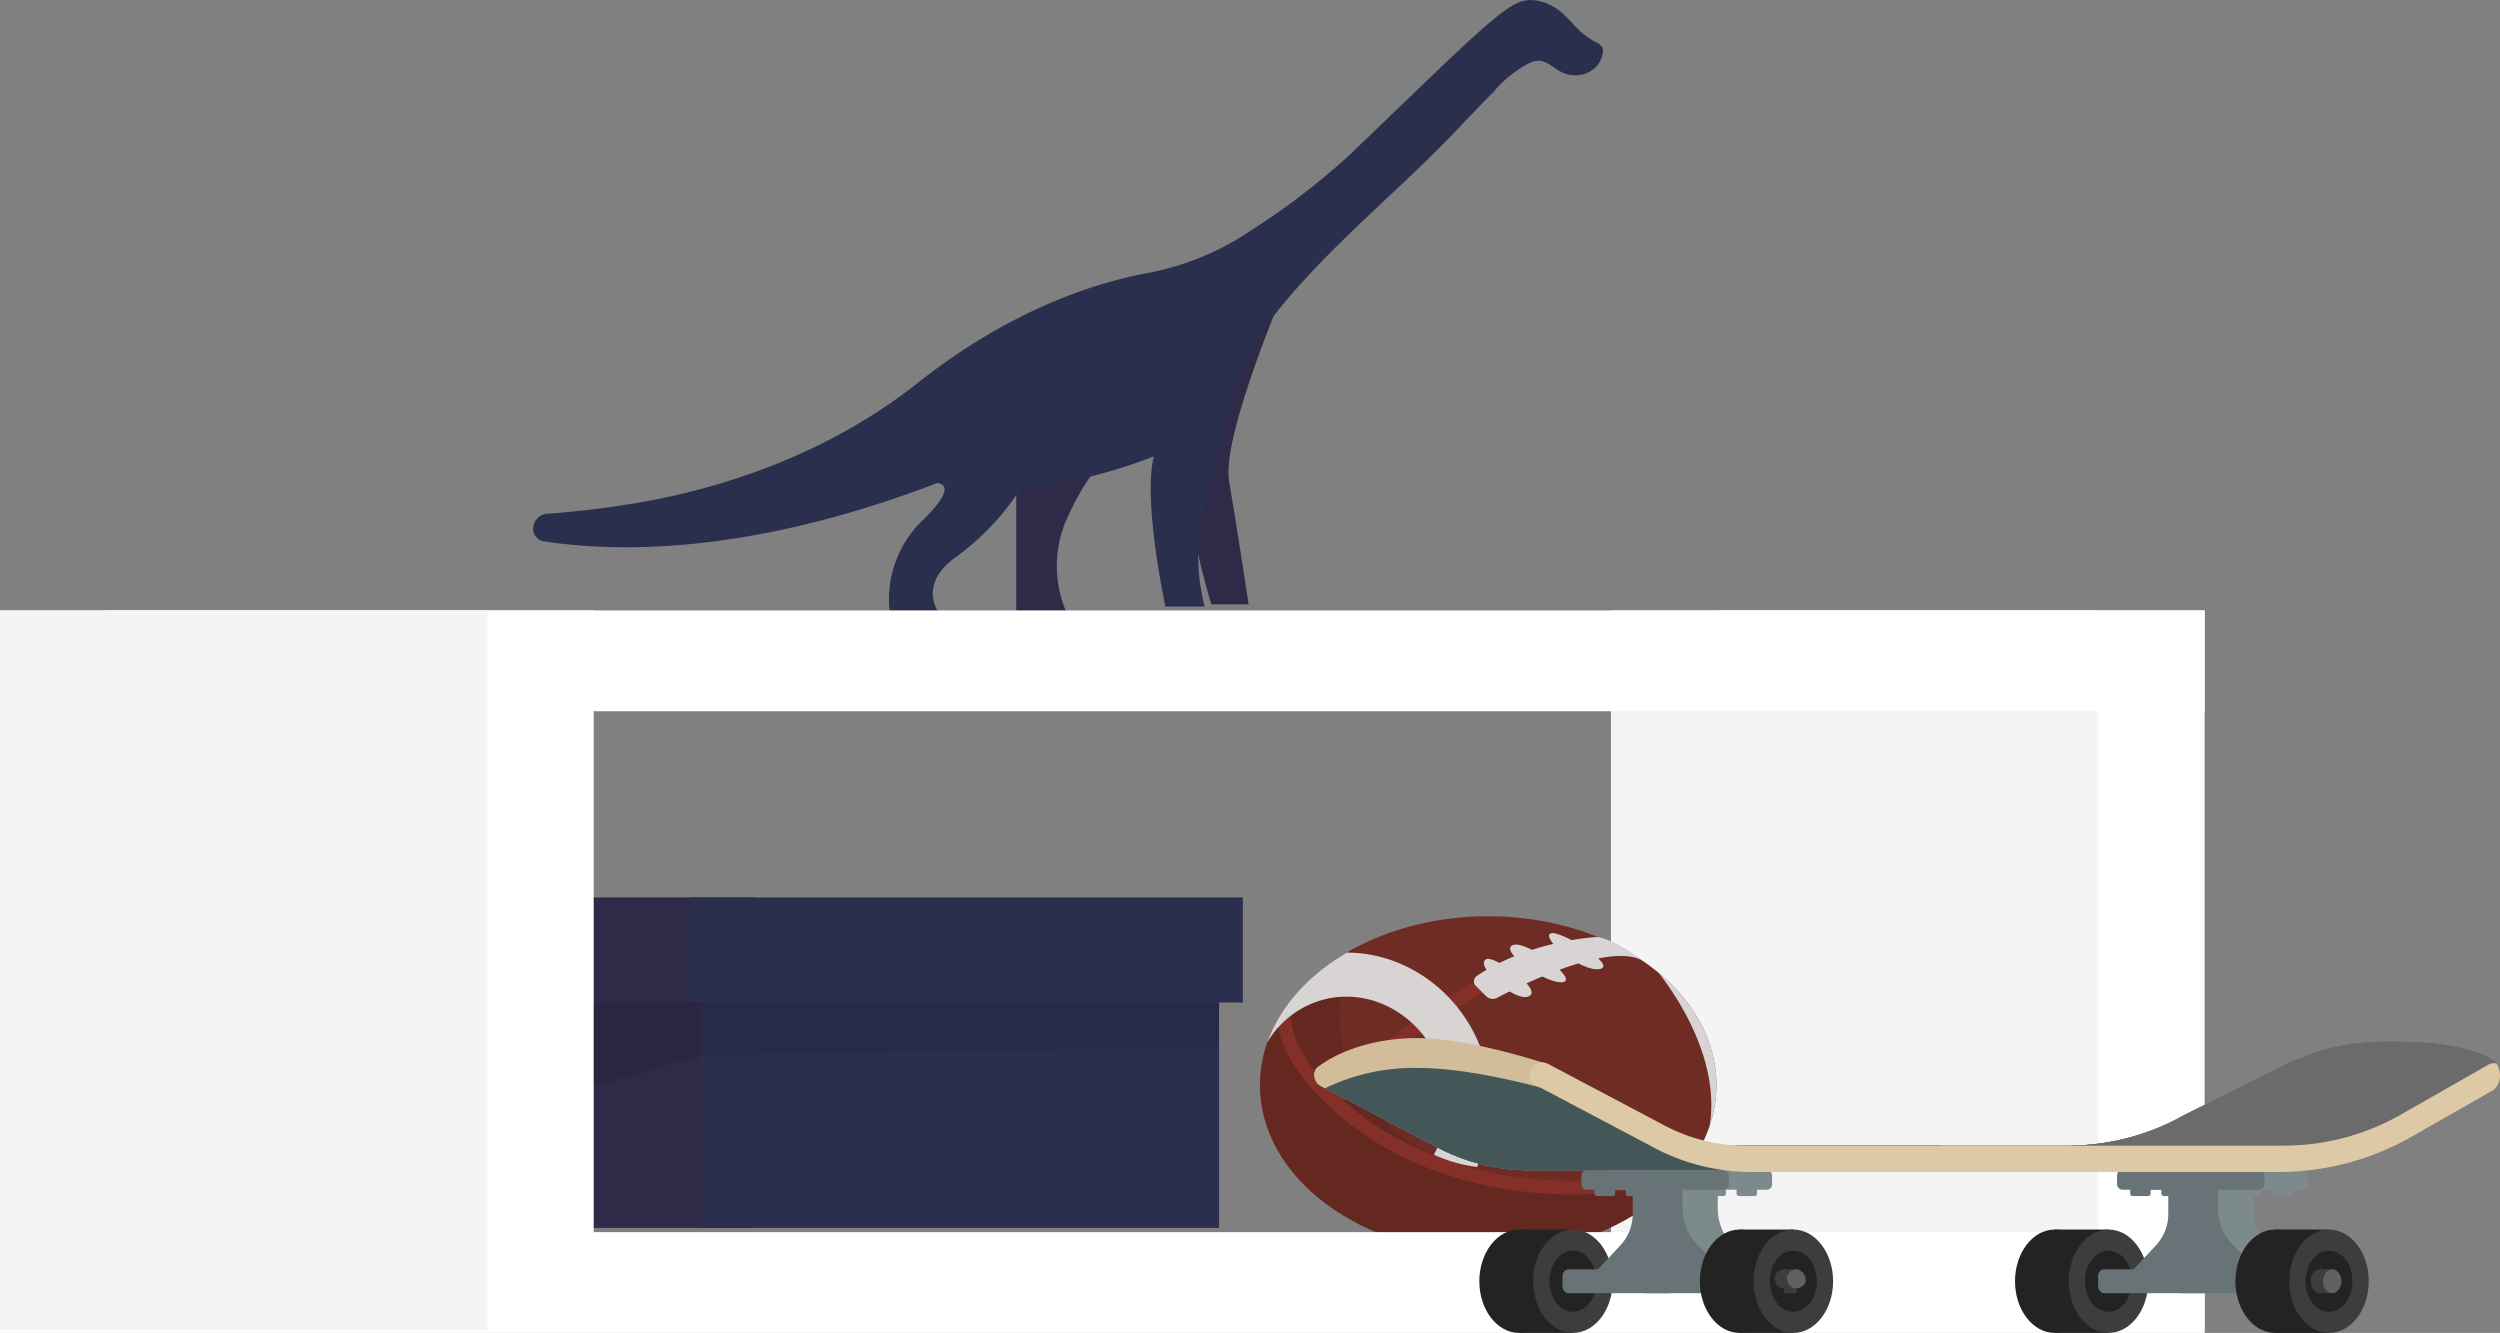 <?xml version="1.0" encoding="UTF-8"?> <svg xmlns="http://www.w3.org/2000/svg" width="407" height="217" viewBox="0 0 407 217"><rect x="0" y="0" width="407" height="217" fill="#808080" stroke="none"/><g id="bottom_shelf" data-name="bottom shelf" transform="translate(44.145 -512.656)"><g id="Group_1746" data-name="Group 1746" transform="translate(42.654 512.656)"><path id="Path_5566" data-name="Path 5566" d="M102.087,582.344V604.9h8.1a18.96,18.96,0,0,1-.2-14.234c3.064-7.354,6.582-10.62,6.582-10.62Z" transform="translate(-23.445 -505.389)" fill="#2e2a48"></path><path id="Path_5567" data-name="Path 5567" d="M154.066,543.592S143.4,568.4,144.646,575.718s3.192,20.137,3.192,20.137h-6.072s-3.426-11.184-3.27-16.01S146.4,549.615,154.066,543.592Z" transform="translate(-31.357 -497.466)" fill="#2e2a48"></path><path id="Path_5568" data-name="Path 5568" d="M175.667,492.392a2.16,2.16,0,0,0-1.067-.877,12.477,12.477,0,0,1-3.145-2.369c-1.432-1.488-2.523-2.893-4.452-3.759a6.184,6.184,0,0,0-.816-.326l-.487-.15a3.465,3.465,0,0,0-.569-.131c-.229-.038-.463-.067-.7-.089l-.353-.027c.43-.03-.691.034-.583.03l-.034,0-.068.008-.068.008-.146.024-.189.038a6.126,6.126,0,0,0-.751.214,4.557,4.557,0,0,0-.436.179l-.292.139a12.306,12.306,0,0,0-1.521.929c-.415.29-.781.569-1.149.855-1.438,1.134-2.8,2.333-4.236,3.628-2.861,2.583-5.919,5.551-9.267,8.759L134.6,509.8a117.127,117.127,0,0,1-15.95,12.258,45.146,45.146,0,0,1-17.523,7.145c-11.989,2.318-24.893,8.27-36.883,17.768-12.924,10.238-28.648,16.49-44.793,19.4l-1.333.241-1.292.19-2.45.377c-1.572.219-3.023.379-4.337.546l-3.515.356c-1.026.112-1.9.142-2.609.21l-.043,0a2.478,2.478,0,0,0-2.269,2.324h0a2.062,2.062,0,0,0,1.737,2.159l.4.063c1.471.264,3.636.462,6.413.711,1.384.056,2.924.141,4.6.187l2.615.013,1.384-.006,1.428-.05,3-.133,3.164-.249c1.086-.077,2.189-.218,3.323-.343s2.293-.27,3.467-.456c2.363-.322,4.8-.783,7.32-1.257l3.819-.828c1.289-.3,2.591-.623,3.911-.955,5.273-1.348,10.744-3.068,16.3-5.088.972-.352,1.95-.723,2.928-1.093,1.319.192,2.513,1.258-2.274,5.94a17.889,17.889,0,0,0-5.449,15.415h8.1s-3.893-4.749,2.8-9.421a41.5,41.5,0,0,0,10.743-11.6c8.564.467,21.332-4.671,21.332-4.671-1.869,7.163,1.868,24.446,1.868,24.446h6.384a33.135,33.135,0,0,1-.31-15.182c1.868-7.629,4.672-22.5,9.032-28.727,9.01-12.871,22.084-22.79,32.795-34.165,1.857-1.974,3.752-3.911,5.64-5.855a19.094,19.094,0,0,1,5.686-4.535,3.444,3.444,0,0,1,1.8-.383c1.156.143,2.241,1.175,3.238,1.724a5.274,5.274,0,0,0,.825.368,4.829,4.829,0,0,0,4.74-.841,4.007,4.007,0,0,0,1.366-2.47A1.688,1.688,0,0,0,175.667,492.392Z" transform="translate(-1.603 -484.656)" fill="#2a2f4e"></path></g><g id="Group_1754" data-name="Group 1754" transform="translate(-44.145 612.033)"><rect id="Rectangle_485" data-name="Rectangle 485" width="79.327" height="117.167" transform="translate(279.586)" fill="#fff"></rect><rect id="Rectangle_486" data-name="Rectangle 486" width="79.327" height="117.167" transform="translate(262.262)" fill="#f4f4f4"></rect><g id="Group_1752" data-name="Group 1752" transform="translate(205.114 49.788)"><ellipse id="Ellipse_71" data-name="Ellipse 71" cx="37.156" cy="27.487" rx="37.156" ry="27.487" fill="#6f2c24"></ellipse><path id="Path_5583" data-name="Path 5583" d="M208.336,705.016c-10.216-1.849-18.757-6.533-23.477-16.1-3.119-6.322-2.914-14.218-.012-20.785-9.2,5-15.182,13.056-15.182,22.151,0,15.181,16.635,27.488,37.156,27.488,14.45,0,26.962-6.106,33.107-15.017C230.29,706.987,218.552,706.864,208.336,705.016Z" transform="translate(-169.665 -662.796)" opacity="0.1"></path><path id="Path_5584" data-name="Path 5584" d="M241.918,699.532c-2.346,2.51-8.864,7.037-25,6.173-19.314-1.034-30.575-10.21-33.431-12.848,3.982-4.25,24.148-24.558,45.418-23.672l.046-1.1c-.728-.4-1.478-.771-2.245-1.128-21.543.474-40.794,20.013-44.838,24.386-2.359-2.214-9.068-9.27-6.44-15.657a25.855,25.855,0,0,0-2.789,3.989c.569,7.135,7.781,13.384,8.55,14.031.934.993,12.675,12.979,35.612,14.207,1.424.076,2.775.112,4.063.112,8.468,0,14.064-1.552,17.728-3.383A25.152,25.152,0,0,0,241.918,699.532Z" transform="translate(-169.791 -662.746)" fill="#843029"></path><path id="Path_5585" data-name="Path 5585" d="M206.593,687.236c-2.737-11.023-12.333-18.47-22.726-18.5-6.258,3.656-10.891,8.765-12.956,14.643a15.086,15.086,0,0,1,9.344-7.032,14.723,14.723,0,0,1,3.551-.436c7.195,0,13.884,5.276,15.816,13.057a17.443,17.443,0,0,1-1.574,12.675,23.888,23.888,0,0,0,7.03,2A24.661,24.661,0,0,0,206.593,687.236Z" transform="translate(-169.718 -662.822)" fill="#d8d4d4"></path><path id="Path_5586" data-name="Path 5586" d="M206.37,674.057l1.652,1.646a1.561,1.561,0,0,0,1.832.275c3.849-2.028,17.669-8.9,23.434-6.17,0,0-3.555-3-7.068-3.723,0,0-10.792.425-19.683,6.333A1.064,1.064,0,0,0,206.37,674.057Z" transform="translate(-171.215 -662.709)" fill="#d8d4d4"></path><path id="Path_5587" data-name="Path 5587" d="M208.259,669.82c-2.44.726,4.466,7.182,6.814,6.078S209.643,669.408,208.259,669.82Z" transform="translate(-171.287 -662.867)" fill="#d8d4d4"></path><path id="Path_5588" data-name="Path 5588" d="M212.639,667.46c-2.394.989,5.9,6.723,8.334,5.986C223.037,672.82,214.8,666.569,212.639,667.46Z" transform="translate(-171.477 -662.764)" fill="#d8d4d4"></path><path id="Path_5589" data-name="Path 5589" d="M219.205,665.444c-2.046.486,4.674,6.353,7.851,5.831C230.118,670.771,220.886,665.044,219.205,665.444Z" transform="translate(-171.759 -662.681)" fill="#d8d4d4"></path><path id="Path_5590" data-name="Path 5590" d="M245.77,697.085a20.8,20.8,0,0,0,1.1-6.629c0-7.013-3.557-13.41-9.4-18.266C240.956,676.622,247.458,686.84,245.77,697.085Z" transform="translate(-172.553 -662.969)" fill="#d8d4d4"></path></g><rect id="Rectangle_487" data-name="Rectangle 487" width="358.914" height="16.413" fill="#fff"></rect><g id="Group_1753" data-name="Group 1753" transform="translate(54.857 46.73)"><rect id="Rectangle_488" data-name="Rectangle 488" width="63.827" height="51.289" transform="translate(3.875 2.507)" fill="#2e2a48"></rect><rect id="Rectangle_489" data-name="Rectangle 489" width="84.342" height="51.289" transform="translate(59.267 2.507)" fill="#2a2f4e"></rect><path id="Path_5591" data-name="Path 5591" d="M80.872,661.984H17.046l.228,39.094,55.164-15.864,84.114-1.461.684-21.769Z" transform="translate(-13.17 -659.476)" opacity="0.09"></path><rect id="Rectangle_490" data-name="Rectangle 490" width="67.976" height="17.096" fill="#2e2a48"></rect><rect id="Rectangle_491" data-name="Rectangle 491" width="90.041" height="17.096" transform="translate(57.444)" fill="#2a2f4e"></rect></g><rect id="Rectangle_492" data-name="Rectangle 492" width="358.914" height="16.413" transform="translate(0 101.211)" fill="#fff"></rect><rect id="Rectangle_493" data-name="Rectangle 493" width="79.327" height="117.167" transform="translate(17.324)" fill="#fff"></rect><rect id="Rectangle_494" data-name="Rectangle 494" width="79.327" height="117.167" fill="#f4f4f4"></rect></g><g id="Group_1760" data-name="Group 1760" transform="translate(169.855 681.656)"><path id="Path_5615" data-name="Path 5615" d="M337.34,689.5c-.546-.958-1.093-.545-2.051,0l-14.918,7.378a38.443,38.443,0,0,1-19.038,5.046H239.975l-24.226-13.488s-11.406-3.261-20.058-3.261c-10.315,0-16.428,3.718-16.75,4.326a2,2,0,0,0,.833,2.7l18.916,10a32.128,32.128,0,0,0,15.012,3.723h87.632a42.43,42.43,0,0,0,21.016-5.571l14.246-8.123A2,2,0,0,0,337.34,689.5Z" transform="translate(-178.709 -684.415)" fill="#6b6b6b"></path><path id="Path_5616" data-name="Path 5616" d="M179.773,692.2l.684.362a33.189,33.189,0,0,1,15.233-3.281c8.652,0,20.058,3.261,20.058,3.261l31.966,13.377,54.32-.542c3.13,0,5.535.192,8.565-.486a38.43,38.43,0,0,0,9.772-3.906l14.246-8.123a1.972,1.972,0,0,1,1.273-.234l.7-.4c.958-.546,3.233-1.266,2.687-2.224-.435-.763-1.892-.709-2.951-.38a3.7,3.7,0,0,0-.71.3l-15.25,6.962a38.443,38.443,0,0,1-19.038,5.046H239.975l-24.226-13.488s-11.406-3.261-20.058-3.261c-10.315,0-16.428,3.718-16.75,4.326A2,2,0,0,0,179.773,692.2Z" transform="translate(-178.709 -684.415)" fill="#d2bc9a"></path><path id="Path_5617" data-name="Path 5617" d="M363.085,685.165c-12.5-.713-16.626,1.148-22.171,3.55l-16.331,8.154a38.443,38.443,0,0,1-19.038,5.046H251.037v3.993h54.507c.706,0,1.412-.024,2.115-.059.187-.009.374-.022.56-.034q.855-.054,1.706-.142c.143-.015.287-.027.43-.044a42.311,42.311,0,0,0,4.284-.715c.057-.012.114-.021.17-.034l.13-.034c1.379-.314,2.743-.688,4.084-1.137,10.38-.143,29.446-.408,29.628-.408.25,0,26.575-14.777,26.575-14.777S372.72,685.715,363.085,685.165Z" transform="translate(-182.789 -684.405)" fill="#6b6b6b"></path><path id="Path_5618" data-name="Path 5618" d="M363.085,685.165c-12.5-.713-16.626,1.148-22.171,3.55l-16.331,8.154a38.443,38.443,0,0,1-19.038,5.046H251.037v3.993h54.507c.706,0,1.412-.024,2.115-.059.187-.009.374-.022.56-.034q.855-.054,1.706-.142c.143-.015.287-.027.43-.044a42.311,42.311,0,0,0,4.284-.715c.057-.012.114-.021.17-.034l.13-.034c1.379-.314,2.743-.688,4.084-1.137,10.38-.143,29.446-.408,29.628-.408.25,0,26.575-14.777,26.575-14.777S372.72,685.715,363.085,685.165Z" transform="translate(-182.789 -684.405)" fill="#6b6b6b"></path><path id="Path_5619" data-name="Path 5619" d="M363.085,685.165c-12.5-.713-16.626,1.148-22.171,3.55l-16.331,8.154a38.443,38.443,0,0,1-19.038,5.046H251.037v3.993h54.507c.706,0,1.412-.024,2.115-.059.187-.009.374-.022.56-.034q.855-.054,1.706-.142c.143-.015.287-.027.43-.044a42.311,42.311,0,0,0,4.284-.715c.057-.012.114-.021.17-.034l.13-.034c1.379-.314,2.743-.688,4.084-1.137,10.38-.143,29.446-.408,29.628-.408.25,0,26.575-14.777,26.575-14.777S372.72,685.715,363.085,685.165Z" transform="translate(-182.789 -684.405)" fill="#6b6b6b"></path><path id="Path_5620" data-name="Path 5620" d="M365.481,685.165c-12.5-.713-16.626,1.148-22.171,3.55l-16.331,8.154a38.44,38.44,0,0,1-19.038,5.046H292.2c7.481.895,15.161,1.717,22.421,3.451.81-.129,1.618-.277,2.419-.452.057-.012.114-.021.17-.034l.13-.034c1.379-.314,2.743-.688,4.084-1.137,10.381-.143,29.446-.408,29.628-.408.25,0,26.575-14.777,26.575-14.777S375.116,685.715,365.481,685.165Z" transform="translate(-185.185 -684.405)" fill="#6b6b6b"></path><path id="Path_5621" data-name="Path 5621" d="M220.148,725.881c0,4.647-2.9,8.414-6.473,8.414s-6.472-3.767-6.472-8.414,2.9-8.415,6.472-8.415S220.148,721.233,220.148,725.881Z" transform="translate(-180.368 -686.295)" fill="#232323"></path><rect id="Rectangle_498" data-name="Rectangle 498" width="8.738" height="16.829" transform="translate(33.331 31.171)" fill="#232323"></rect><path id="Path_5622" data-name="Path 5622" d="M229.426,725.881c0,4.647-2.9,8.414-6.472,8.414s-6.473-3.767-6.473-8.414,2.9-8.415,6.473-8.415S229.426,721.233,229.426,725.881Z" transform="translate(-180.882 -686.295)" fill="#3d3d3d"></path><path id="Path_5623" data-name="Path 5623" d="M226.945,726.093c0,2.748-1.714,4.975-3.827,4.975s-3.828-2.227-3.828-4.975,1.714-4.976,3.828-4.976S226.945,723.345,226.945,726.093Z" transform="translate(-181.044 -686.507)" fill="#232323"></path><rect id="Rectangle_499" data-name="Rectangle 499" width="31.433" height="3.884" rx="1.028" transform="translate(40.379 37.644)" fill="#677376"></rect><path id="Path_5624" data-name="Path 5624" d="M295.723,701.925H239.975l-24.226-13.488s-11.406-3.261-20.058-3.261c-10.315,0-16.428,3.718-16.75,4.326a2,2,0,0,0,.833,2.7l18.916,10a32.128,32.128,0,0,0,15.012,3.723h82.023Z" transform="translate(-178.709 -684.415)" fill="#6b6b6b"></path><path id="Path_5625" data-name="Path 5625" d="M254,723.472c-1.143-1.116-2.76-2.754-4.095-4.117a8.334,8.334,0,0,1-2.381-5.835v-3.214a2.339,2.339,0,0,0-2.333-2.333h-3.445a2.339,2.339,0,0,0-2.333,2.333v4.07a7.481,7.481,0,0,1-2.007,5.1l-3.727,4Z" transform="translate(-181.87 -685.742)" fill="#7d8a8c"></path><path id="Path_5626" data-name="Path 5626" d="M249.291,724.772c-.19,0-3.272-3.109-5.532-5.416a8.337,8.337,0,0,1-2.38-5.835v-3.214a2.34,2.34,0,0,0-2.333-2.333H235.6a2.34,2.34,0,0,0-2.333,2.333v4.07a7.476,7.476,0,0,1-2.007,5.1l-4.678,5.02a.165.165,0,0,0,.121.278h6.4a.165.165,0,0,1,.165.166h0a2.34,2.34,0,0,0,2.333,2.333h3.446a2.34,2.34,0,0,0,2.333-2.333h0a.167.167,0,0,1,.167-.166Z" transform="translate(-181.459 -685.742)" fill="#677376"></path><path id="Path_5627" data-name="Path 5627" d="M300.7,701.925H239.975l-24.226-13.488s-11.406-3.261-20.058-3.261c-10.315,0-16.428,3.718-16.75,4.326a2,2,0,0,0,.833,2.7l.684.362a33.189,33.189,0,0,1,15.233-3.281c8.652,0,20.058,3.261,20.058,3.261l31.966,13.377H300.7Z" transform="translate(-178.709 -684.415)" fill="#d2bc9a"></path><path id="Path_5628" data-name="Path 5628" d="M258.221,725.881c0,4.647-2.9,8.414-6.473,8.414s-6.473-3.767-6.473-8.414,2.9-8.415,6.473-8.415S258.221,721.233,258.221,725.881Z" transform="translate(-182.539 -686.295)" fill="#232323"></path><path id="Path_5629" data-name="Path 5629" d="M298.272,701.925h-58.3l-24.226-13.488s-11.406-3.261-20.058-3.261c-10.315,0-16.428,3.718-16.75,4.326a2,2,0,0,0,.833,2.7l18.916,10a32.128,32.128,0,0,0,15.012,3.723h84.571Z" transform="translate(-178.709 -684.415)" fill="#6b6b6b"></path><path id="Path_5630" data-name="Path 5630" d="M301.306,701.925H239.975l-24.226-13.488s-11.406-3.261-20.058-3.261c-10.315,0-16.428,3.718-16.75,4.326a2,2,0,0,0,.833,2.7l.684.362a33.189,33.189,0,0,1,15.233-3.281c8.652,0,20.058,3.261,20.058,3.261l31.966,13.377h53.592Z" transform="translate(-178.709 -684.415)" fill="#d2bc9a"></path><path id="Path_5631" data-name="Path 5631" d="M299.486,701.925H239.975l-24.226-13.488s-11.406-3.261-20.058-3.261c-10.315,0-16.428,3.718-16.75,4.326a2,2,0,0,0,.833,2.7l18.916,10a32.128,32.128,0,0,0,15.012,3.723h85.785Z" transform="translate(-178.709 -684.415)" fill="#6b6b6b"></path><path id="Path_5632" data-name="Path 5632" d="M302.034,701.9c-.234,0-.467.023-.7.023H239.975l-24.226-13.488s-11.406-3.261-20.058-3.261c-10.315,0-16.428,3.718-16.75,4.326a2,2,0,0,0,.833,2.7l.684.362a33.189,33.189,0,0,1,15.233-3.281c8.652,0,20.058,3.261,20.058,3.261l31.966,13.377h53.618c.234,0,.467-.016.7-.02Z" transform="translate(-178.709 -684.415)" fill="#d2bc9a"></path><path id="Path_5633" data-name="Path 5633" d="M280.513,701.925H239.975l-24.226-13.488s-11.406-3.261-20.058-3.261c-10.315,0-16.428,3.718-16.75,4.326a2,2,0,0,0,.833,2.7l18.916,10a32.128,32.128,0,0,0,15.012,3.723h66.812Z" transform="translate(-178.709 -684.415)" fill="#6b6b6b"></path><path id="Path_5634" data-name="Path 5634" d="M280.513,701.925H239.975l-24.226-13.488s-11.406-3.261-20.058-3.261c-10.315,0-16.428,3.718-16.75,4.326a2,2,0,0,0,.833,2.7l.684.362a33.189,33.189,0,0,1,15.233-3.281c8.652,0,20.058,3.261,20.058,3.261l31.966,13.377h32.8Z" transform="translate(-178.709 -684.415)" fill="#d2bc9a"></path><rect id="Rectangle_500" data-name="Rectangle 500" width="33.686" height="3.993" transform="translate(68.174 17.509)" fill="#6b6b6b"></rect><path id="Path_5635" data-name="Path 5635" d="M240.075,701.925l-24.226-13.488s-11.406-3.261-20.058-3.261a35.91,35.91,0,0,0-13.031,2.274,8.6,8.6,0,0,1-2.328,5.044l18.357,9.7a32.128,32.128,0,0,0,15.012,3.723h66.812v-3.993Z" transform="translate(-178.809 -684.415)" fill="#435759"></path><path id="Path_5636" data-name="Path 5636" d="M280.513,701.878H239.975l-23.284-13.256s-12.6-4.254-21.249-4.254c-10.316,0-16.179,4.478-16.5,5.086a2,2,0,0,0,.833,2.7l.684.362a33.189,33.189,0,0,1,15.233-3.281c8.652,0,20.058,3.261,20.058,3.261l31.966,13.377h32.8Z" transform="translate(-178.709 -684.368)" fill="#d2bc9a"></path><rect id="Rectangle_501" data-name="Rectangle 501" width="33.686" height="3.993" transform="translate(68.174 17.509)" fill="#6b6b6b"></rect><rect id="Rectangle_502" data-name="Rectangle 502" width="8.738" height="16.829" transform="translate(69.213 31.171)" fill="#232323"></rect><path id="Path_5637" data-name="Path 5637" d="M267.5,725.881c0,4.647-2.9,8.414-6.473,8.414s-6.473-3.767-6.473-8.414,2.9-8.415,6.473-8.415S267.5,721.233,267.5,725.881Z" transform="translate(-183.072 -686.295)" fill="#3d3d3d"></path><path id="Path_5638" data-name="Path 5638" d="M265.017,726.093c0,2.748-1.713,4.975-3.827,4.975s-3.827-2.227-3.827-4.975,1.714-4.976,3.827-4.976S265.017,723.345,265.017,726.093Z" transform="translate(-183.236 -686.507)" fill="#232323"></path><g id="Group_1757" data-name="Group 1757" transform="translate(74.969 37.644)"><path id="Path_5639" data-name="Path 5639" d="M261.244,726.281a1.545,1.545,0,1,1-1.494-1.942A1.763,1.763,0,0,1,261.244,726.281Z" transform="translate(-258.257 -724.339)" fill="#3d3d3d"></path><rect id="Rectangle_503" data-name="Rectangle 503" width="2.016" height="3.884" transform="translate(1.494)" fill="#3d3d3d"></rect><path id="Path_5640" data-name="Path 5640" d="M263.386,726.281a1.546,1.546,0,1,1-1.494-1.942A1.764,1.764,0,0,1,263.386,726.281Z" transform="translate(-258.382 -724.339)" fill="#606060"></path></g><rect id="Rectangle_504" data-name="Rectangle 504" width="3.338" height="1.396" rx="0.369" transform="translate(63.643 24.319)" fill="#7d8a8c"></rect><rect id="Rectangle_505" data-name="Rectangle 505" width="27.185" height="3.181" rx="0.842" transform="translate(47.31 21.503)" fill="#7d8a8c"></rect><rect id="Rectangle_506" data-name="Rectangle 506" width="23.989" height="3.181" rx="0.842" transform="translate(43.464 21.503)" fill="#677376"></rect><rect id="Rectangle_507" data-name="Rectangle 507" width="3.338" height="1.396" rx="0.369" transform="translate(45.605 24.319)" fill="#677376"></rect><rect id="Rectangle_508" data-name="Rectangle 508" width="3.337" height="1.396" rx="0.369" transform="translate(50.676 24.319)" fill="#677376"></rect><rect id="Rectangle_509" data-name="Rectangle 509" width="3.337" height="1.396" rx="0.369" transform="translate(68.713 24.319)" fill="#7d8a8c"></rect><path id="Path_5641" data-name="Path 5641" d="M312.66,725.881c0,4.647-2.9,8.414-6.473,8.414s-6.473-3.767-6.473-8.414,2.9-8.415,6.473-8.415S312.66,721.233,312.66,725.881Z" transform="translate(-185.671 -686.295)" fill="#232323"></path><rect id="Rectangle_510" data-name="Rectangle 510" width="8.738" height="16.829" transform="translate(120.519 31.171)" fill="#232323"></rect><path id="Path_5642" data-name="Path 5642" d="M321.938,725.881c0,4.647-2.9,8.414-6.473,8.414s-6.472-3.767-6.472-8.414,2.9-8.415,6.472-8.415S321.938,721.233,321.938,725.881Z" transform="translate(-186.204 -686.295)" fill="#3d3d3d"></path><ellipse id="Ellipse_72" data-name="Ellipse 72" cx="3.828" cy="4.976" rx="3.828" ry="4.976" transform="translate(125.433 34.61)" fill="#232323"></ellipse><rect id="Rectangle_511" data-name="Rectangle 511" width="31.433" height="3.884" rx="1.028" transform="translate(127.576 37.644)" fill="#677376"></rect><path id="Path_5643" data-name="Path 5643" d="M346.513,723.472c-1.142-1.116-2.759-2.754-4.095-4.117a8.337,8.337,0,0,1-2.38-5.835v-3.214a2.34,2.34,0,0,0-2.333-2.333h-3.446a2.339,2.339,0,0,0-2.332,2.333v4.07a7.477,7.477,0,0,1-2.008,5.1l-3.726,4Z" transform="translate(-187.19 -685.742)" fill="#7d8a8c"></path><path id="Path_5644" data-name="Path 5644" d="M341.8,724.772c-.191,0-3.272-3.109-5.532-5.416a8.334,8.334,0,0,1-2.381-5.835v-3.214a2.339,2.339,0,0,0-2.332-2.333h-3.446a2.34,2.34,0,0,0-2.333,2.333v4.07a7.481,7.481,0,0,1-2.007,5.1l-4.679,5.02a.165.165,0,0,0,.122.278h6.4a.166.166,0,0,1,.166.166h0a2.34,2.34,0,0,0,2.333,2.333h3.446a2.339,2.339,0,0,0,2.332-2.333h0a.168.168,0,0,1,.168-.166Z" transform="translate(-186.777 -685.742)" fill="#677376"></path><path id="Path_5645" data-name="Path 5645" d="M350.732,725.881c0,4.647-2.9,8.414-6.473,8.414s-6.472-3.767-6.472-8.414,2.9-8.415,6.472-8.415S350.732,721.233,350.732,725.881Z" transform="translate(-187.861 -686.295)" fill="#232323"></path><rect id="Rectangle_512" data-name="Rectangle 512" width="8.738" height="16.829" transform="translate(156.42 31.171)" fill="#232323"></rect><path id="Path_5646" data-name="Path 5646" d="M360.011,725.881c0,4.647-2.9,8.414-6.473,8.414s-6.473-3.767-6.473-8.414,2.9-8.415,6.473-8.415S360.011,721.233,360.011,725.881Z" transform="translate(-188.379 -686.295)" fill="#3d3d3d"></path><path id="Path_5647" data-name="Path 5647" d="M357.529,726.093c0,2.748-1.714,4.975-3.827,4.975s-3.827-2.227-3.827-4.975,1.713-4.976,3.827-4.976S357.529,723.345,357.529,726.093Z" transform="translate(-188.543 -686.507)" fill="#232323"></path><g id="Group_1758" data-name="Group 1758" transform="translate(162.174 37.644)"><ellipse id="Ellipse_73" data-name="Ellipse 73" cx="1.494" cy="1.942" rx="1.494" ry="1.942" fill="#3d3d3d"></ellipse><rect id="Rectangle_513" data-name="Rectangle 513" width="2.016" height="3.884" transform="translate(1.494)" fill="#3d3d3d"></rect><ellipse id="Ellipse_74" data-name="Ellipse 74" cx="1.494" cy="1.942" rx="1.494" ry="1.942" transform="translate(2.016)" fill="#606060"></ellipse></g><rect id="Rectangle_514" data-name="Rectangle 514" width="3.337" height="1.396" rx="0.369" transform="translate(150.829 24.319)" fill="#7d8a8c"></rect><rect id="Rectangle_515" data-name="Rectangle 515" width="27.185" height="3.181" rx="0.842" transform="translate(134.505 21.503)" fill="#7d8a8c"></rect><rect id="Rectangle_516" data-name="Rectangle 516" width="23.989" height="3.181" rx="0.842" transform="translate(130.657 21.503)" fill="#677376"></rect><rect id="Rectangle_517" data-name="Rectangle 517" width="3.337" height="1.396" rx="0.369" transform="translate(132.792 24.319)" fill="#677376"></rect><rect id="Rectangle_518" data-name="Rectangle 518" width="3.337" height="1.396" rx="0.369" transform="translate(137.862 24.319)" fill="#677376"></rect><rect id="Rectangle_519" data-name="Rectangle 519" width="3.337" height="1.396" rx="0.369" transform="translate(155.923 24.319)" fill="#7d8a8c"></rect><g id="Group_1759" data-name="Group 1759" transform="translate(35.183 4.022)"><path id="Path_5648" data-name="Path 5648" d="M373.208,688.741a1.975,1.975,0,0,0-1.372.217L357.59,697.08a38.443,38.443,0,0,1-19.038,5.046H250.919a28.128,28.128,0,0,1-13.145-3.26l-18.916-10a2,2,0,1,0-1.866,3.53l18.916,10a33.59,33.59,0,0,0,15.3,4.008h87.126a43.524,43.524,0,0,0,21.232-5.856l13.263-7.562C373.782,691.875,374.123,690.643,373.208,688.741Z" transform="translate(-215.928 -688.638)" fill="#dec9a6"></path></g></g></g></svg> 
